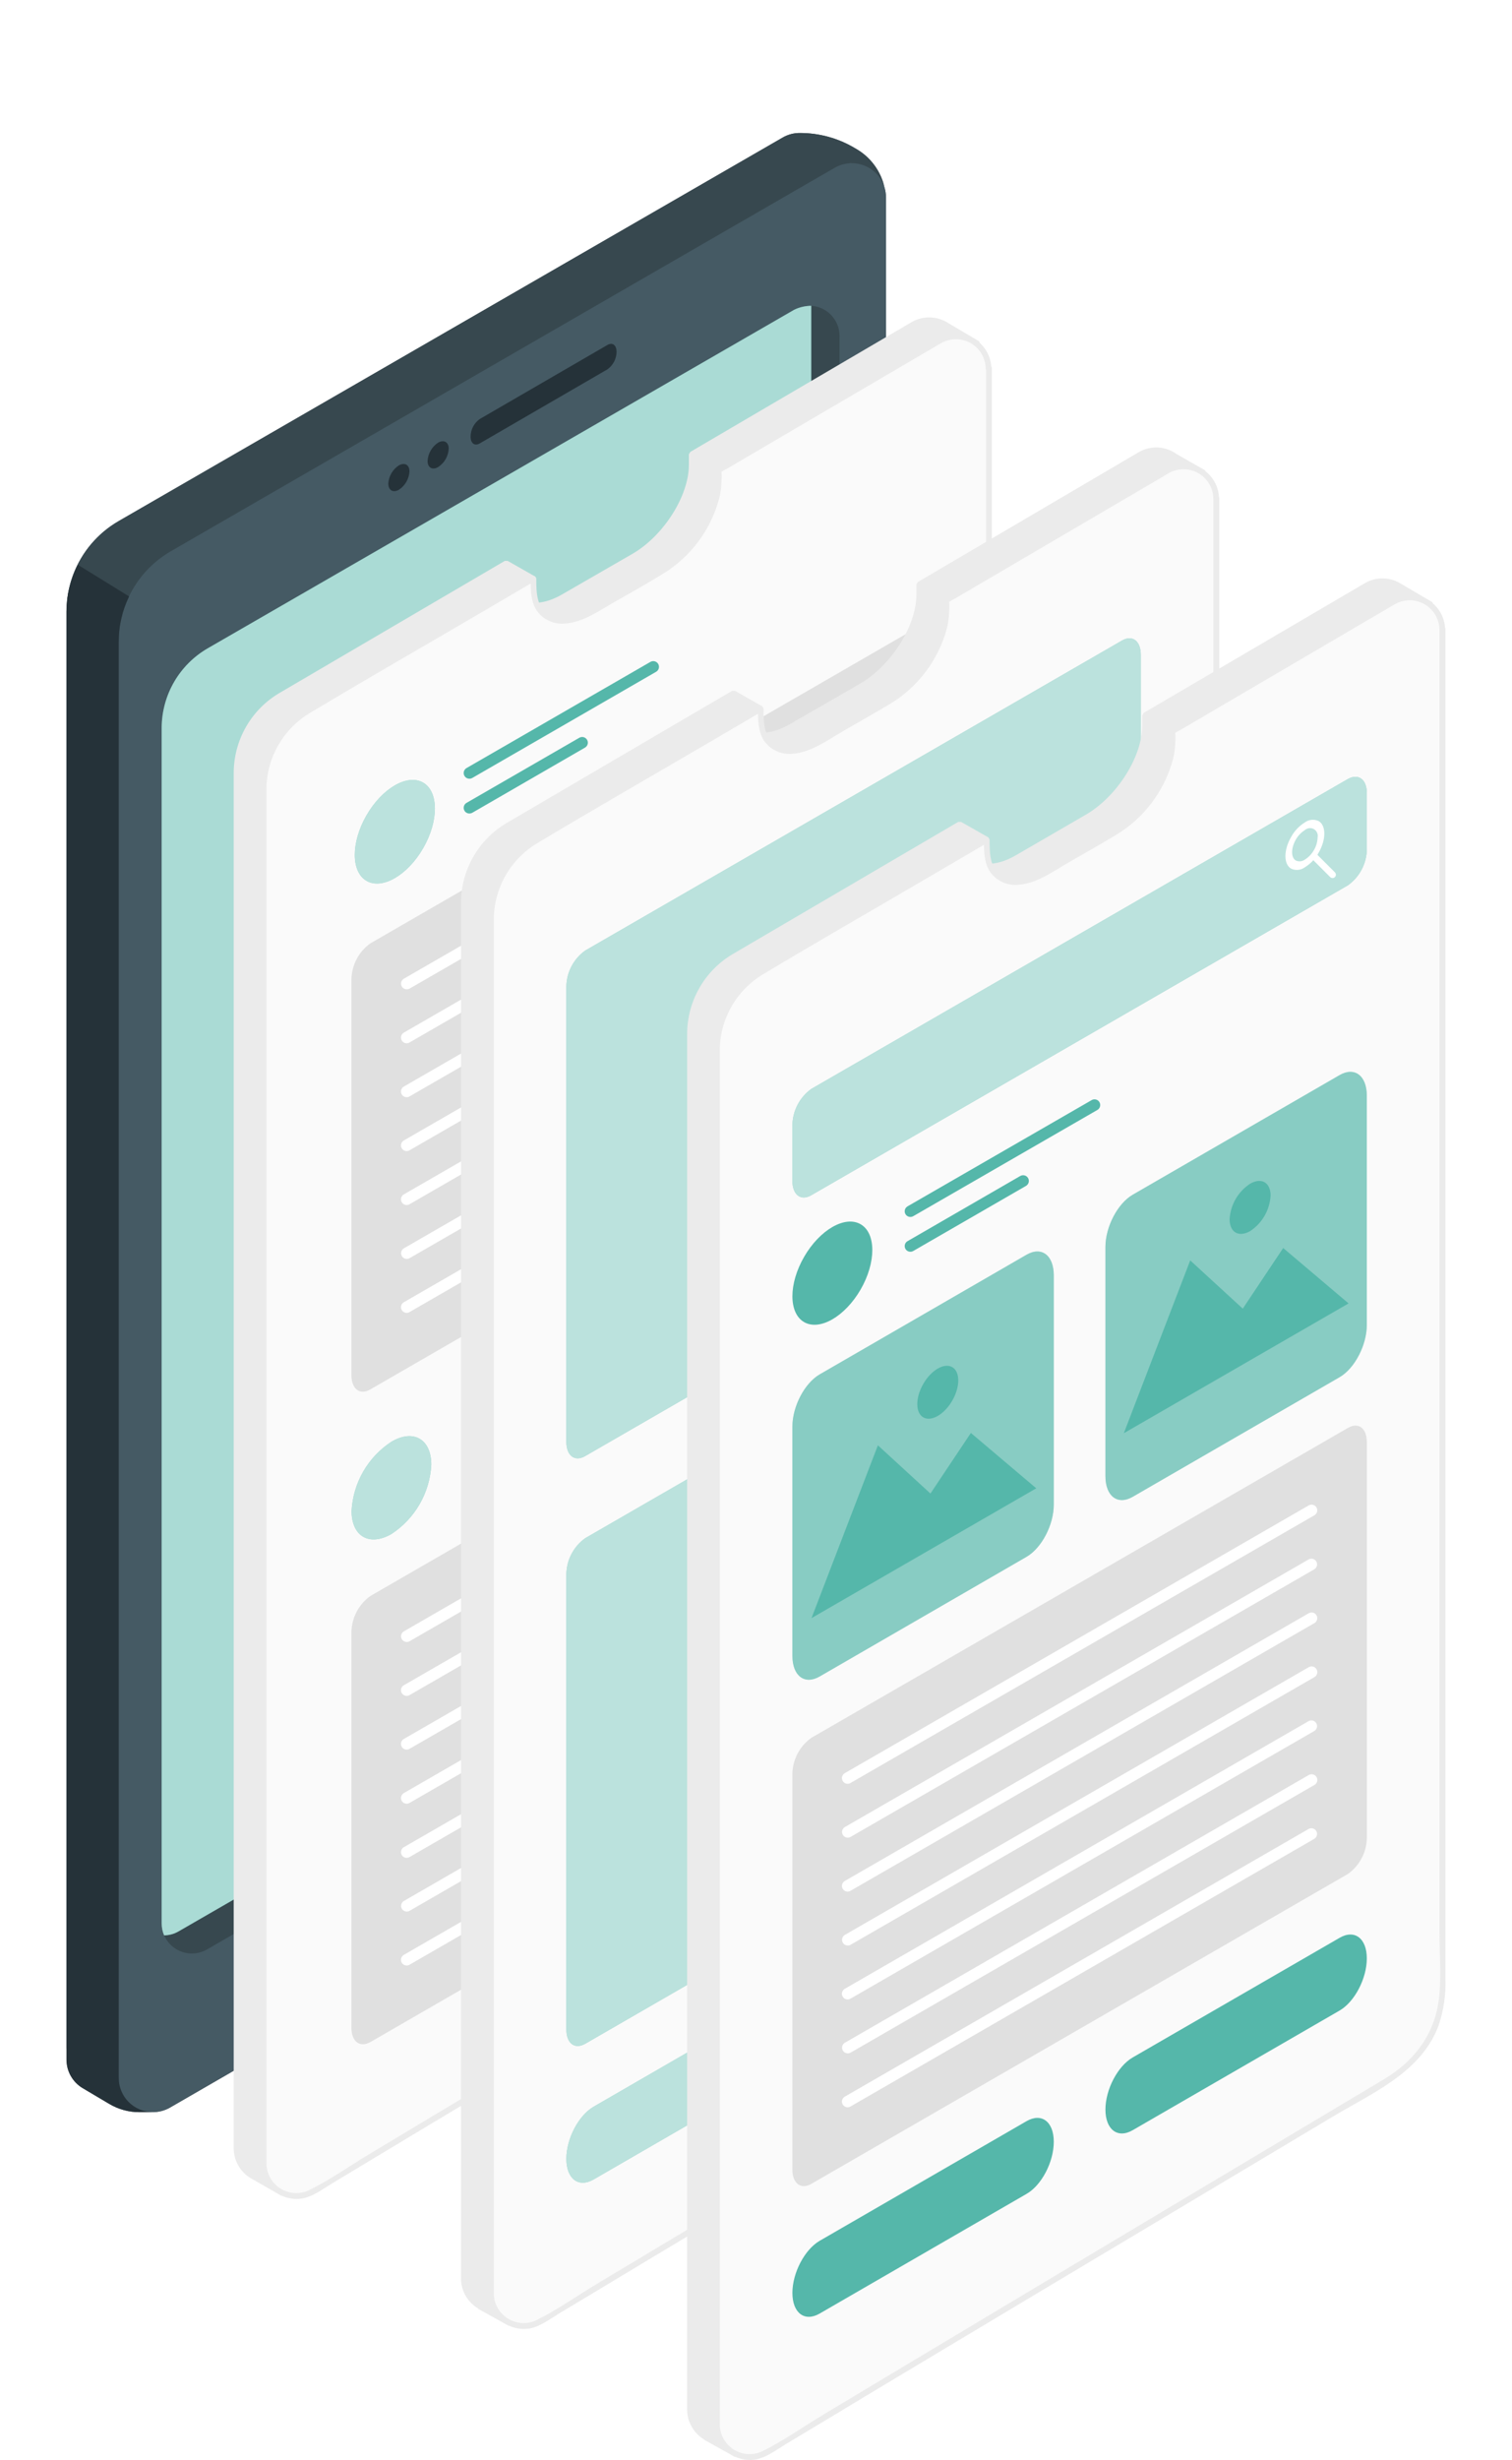 <svg width="91" height="148" viewBox="0 0 91 148" fill="none" xmlns="http://www.w3.org/2000/svg">
<g filter="url(#filter0_dd_293_8196)">
<path d="M53.225 3.249C53.118 2.781 52.916 2.339 52.634 1.95C52.351 1.562 51.993 1.234 51.58 0.987L51.44 0.905C50.445 0.313 49.308 0 48.15 0C47.78 -0.005 47.417 0.091 47.098 0.278L7.144 23.349C5.88 24.078 4.91 25.226 4.402 26.595C4.402 26.619 4.385 26.639 4.378 26.66C4.304 26.865 4.241 27.075 4.19 27.287C4.19 27.318 4.19 27.349 4.166 27.376C4.118 27.589 4.08 27.805 4.053 28.02V28.103C4.027 28.33 4.013 28.559 4.012 28.788V115.193V115.913C4.011 116.258 4.099 116.597 4.269 116.897C4.438 117.198 4.682 117.449 4.978 117.626L6.572 118.572C7.124 118.902 7.755 119.076 8.398 119.076H9.183C9.554 119.08 9.918 118.984 10.239 118.798L50.179 95.72C51.134 95.169 51.928 94.376 52.48 93.42C53.031 92.465 53.322 91.381 53.321 90.278V4.044V3.866C53.319 3.657 53.287 3.449 53.225 3.249ZM52.783 2.492L52.756 2.461L52.783 2.492ZM52.626 2.337L52.578 2.296L52.626 2.337ZM52.447 2.194L52.382 2.152L52.447 2.194ZM52.249 2.07L52.173 2.032L52.249 2.07ZM52.036 1.967L51.944 1.937L52.036 1.967ZM51.721 1.871L51.584 1.844L51.721 1.871ZM51.477 1.83C51.433 1.83 51.385 1.83 51.337 1.83C51.385 1.82 51.433 1.827 51.477 1.83ZM51.231 1.83C51.182 1.827 51.133 1.827 51.083 1.83C51.132 1.823 51.181 1.82 51.231 1.82V1.83ZM50.48 1.984C50.396 2.018 50.315 2.058 50.237 2.104C50.315 2.059 50.396 2.021 50.48 1.988V1.984ZM50.981 1.847L50.826 1.875L50.981 1.847ZM50.73 1.899L50.562 1.954L50.73 1.899ZM8.817 119.025L8.741 119.007L8.817 119.025ZM8.097 118.74L8.032 118.696L8.097 118.74ZM7.178 117.39L7.199 117.479L7.178 117.39ZM7.483 118.137L7.531 118.209L7.483 118.137Z" fill="#37474F"/>
<path d="M7.143 30.601C7.142 29.498 7.432 28.415 7.984 27.46C8.536 26.505 9.33 25.712 10.285 25.162L50.239 2.094C50.505 1.94 50.803 1.848 51.109 1.825C51.416 1.801 51.724 1.846 52.011 1.957C52.297 2.069 52.556 2.243 52.766 2.467C52.977 2.691 53.134 2.959 53.227 3.253C53.12 2.784 52.918 2.342 52.636 1.954C52.353 1.565 51.995 1.237 51.582 0.991L51.442 0.908C50.447 0.316 49.31 0.004 48.152 0.004C47.782 -0.001 47.419 0.095 47.1 0.281L7.146 23.349C6.19 23.9 5.396 24.692 4.844 25.647C4.291 26.602 4 27.685 4 28.788V115.193C4 115.554 4.095 115.909 4.275 116.222C4.455 116.534 4.715 116.794 5.028 116.975C5.34 117.155 5.695 117.251 6.056 117.251C6.417 117.251 6.772 117.156 7.084 116.975L7.136 116.944L7.143 30.601Z" fill="#37484F"/>
<path d="M50.179 95.72L10.229 118.788C9.916 118.969 9.562 119.064 9.2 119.064C8.839 119.064 8.485 118.969 8.172 118.788C7.859 118.607 7.6 118.348 7.42 118.035C7.239 117.722 7.144 117.367 7.145 117.006V30.601C7.144 29.498 7.434 28.415 7.986 27.46C8.538 26.505 9.331 25.713 10.287 25.162L50.237 2.094C50.55 1.914 50.905 1.819 51.266 1.819C51.627 1.819 51.982 1.914 52.294 2.095C52.607 2.275 52.866 2.535 53.047 2.848C53.227 3.161 53.322 3.515 53.322 3.876V90.278C53.322 91.381 53.032 92.465 52.48 93.42C51.928 94.376 51.135 95.169 50.179 95.72Z" fill="#455A64"/>
<path d="M7.143 117.006V30.601C7.145 29.66 7.359 28.731 7.77 27.884L4.685 25.978C4.24 26.851 4.006 27.816 4 28.795V115.913C3.999 116.258 4.087 116.597 4.257 116.897C4.426 117.198 4.671 117.449 4.966 117.626L6.56 118.572C7.112 118.902 7.744 119.076 8.387 119.076H9.172C8.629 119.069 8.111 118.847 7.73 118.459C7.35 118.072 7.139 117.549 7.143 117.006Z" fill="#253239"/>
<path d="M48.808 10.398V83.022C48.806 83.995 48.549 84.95 48.063 85.792C47.576 86.634 46.877 87.334 46.035 87.82L10.753 108.195C10.488 108.351 10.186 108.434 9.879 108.438C9.981 108.673 10.132 108.883 10.321 109.056C10.511 109.229 10.734 109.359 10.977 109.44C11.221 109.52 11.478 109.548 11.733 109.522C11.988 109.495 12.234 109.416 12.456 109.288L47.756 88.917C48.598 88.431 49.298 87.732 49.785 86.889C50.271 86.047 50.528 85.092 50.528 84.119V12.211C50.528 11.746 50.349 11.299 50.029 10.961C49.709 10.624 49.272 10.422 48.808 10.398Z" fill="#37484F"/>
<path d="M9.878 108.438C10.185 108.434 10.487 108.351 10.752 108.195L46.051 87.827C46.893 87.34 47.592 86.641 48.079 85.799C48.566 84.957 48.822 84.002 48.824 83.029V10.398C48.468 10.401 48.116 10.482 47.796 10.638L12.503 31.005C11.661 31.492 10.962 32.192 10.475 33.034C9.989 33.876 9.732 34.831 9.73 35.803V107.715C9.73 107.967 9.781 108.217 9.881 108.448L9.878 108.438Z" fill="#55B7AA"/>
<g opacity="0.5">
<path d="M9.878 108.438C10.185 108.434 10.487 108.351 10.752 108.195L46.051 87.827C46.893 87.34 47.592 86.641 48.079 85.799C48.566 84.957 48.822 84.002 48.824 83.029V10.398C48.468 10.401 48.116 10.482 47.796 10.638L12.503 31.005C11.661 31.492 10.962 32.192 10.475 33.034C9.989 33.876 9.732 34.831 9.73 35.803V107.715C9.73 107.967 9.781 108.217 9.881 108.448L9.878 108.438Z" fill="white"/>
</g>
<path d="M24.643 20.364C24.631 20.585 24.567 20.799 24.457 20.99C24.347 21.181 24.193 21.344 24.009 21.464C23.666 21.667 23.371 21.502 23.371 21.098C23.383 20.877 23.447 20.662 23.558 20.471C23.669 20.28 23.823 20.118 24.009 19.998C24.358 19.809 24.643 19.956 24.643 20.364Z" fill="#253239"/>
<path d="M27.006 19C26.994 19.221 26.929 19.436 26.819 19.627C26.708 19.818 26.554 19.98 26.368 20.101C26.026 20.303 25.734 20.138 25.734 19.734C25.746 19.513 25.81 19.298 25.92 19.107C26.03 18.915 26.184 18.752 26.368 18.63C26.721 18.438 27.006 18.593 27.006 19Z" fill="#253239"/>
<path d="M36.556 14.223L28.873 18.678C28.567 18.853 28.324 18.678 28.324 18.263C28.326 18.057 28.377 17.854 28.472 17.671C28.568 17.489 28.705 17.331 28.873 17.211L36.556 12.756C36.861 12.581 37.108 12.756 37.108 13.174C37.105 13.38 37.053 13.582 36.957 13.764C36.861 13.946 36.724 14.103 36.556 14.223Z" fill="#253239"/>
<path d="M35.245 98.445C35.704 98.445 35.999 98.931 35.999 99.685C35.999 100.868 35.259 102.297 34.385 102.804L30.707 104.925C30.543 105.029 30.354 105.089 30.159 105.097C29.7 105.097 29.405 104.61 29.405 103.856C29.405 102.67 30.145 101.245 31.023 100.737L34.697 98.633C34.861 98.529 35.05 98.47 35.245 98.462M35.245 98.15C34.995 98.158 34.752 98.231 34.539 98.362L30.865 100.484C29.885 101.049 29.09 102.567 29.09 103.873C29.09 104.847 29.532 105.426 30.159 105.426C30.409 105.418 30.652 105.344 30.865 105.213L34.539 103.088C35.519 102.523 36.314 101.005 36.314 99.699C36.314 98.726 35.876 98.147 35.245 98.147V98.15Z" fill="#253239"/>
<path d="M58.854 12.691L56.997 11.584C56.694 11.381 56.341 11.268 55.977 11.258C55.613 11.248 55.254 11.341 54.941 11.526L41.63 19.336V19.96C41.63 21.886 40.067 24.347 38.141 25.444L33.942 27.866C32.507 28.696 31.276 28.552 30.741 27.609L32.112 26.808L30.464 25.868L16.889 33.823C16.076 34.298 15.402 34.979 14.935 35.796C14.467 36.613 14.221 37.539 14.223 38.48V121.252C14.221 121.592 14.308 121.925 14.476 122.22C14.644 122.515 14.886 122.76 15.179 122.932L15.217 122.952L17.026 123.98V122.966L17.153 122.901C27.057 116.934 47.062 104.994 54.752 100.405C55.702 99.839 56.488 99.037 57.033 98.075C57.579 97.114 57.865 96.027 57.864 94.922V13.678L58.854 12.691Z" fill="#EBEBEB"/>
<path d="M16.952 124.114L15.095 123.052C14.778 122.864 14.517 122.596 14.336 122.276C14.156 121.955 14.063 121.593 14.066 121.225V38.497C14.068 37.529 14.322 36.577 14.803 35.736C15.283 34.894 15.974 34.193 16.808 33.699L30.383 25.745H30.555L32.206 26.684V26.979L30.983 27.692C31.168 27.946 31.436 28.128 31.74 28.206C32.323 28.36 33.077 28.206 33.858 27.746L38.06 25.323C39.934 24.241 41.46 21.838 41.46 19.97V19.336L41.545 19.189L54.856 11.385C55.197 11.185 55.588 11.085 55.983 11.097C56.378 11.108 56.762 11.231 57.091 11.45L58.945 12.544L58.979 12.811L58.044 13.747V94.939C58.041 96.072 57.746 97.186 57.186 98.171C56.627 99.156 55.822 99.981 54.849 100.563C50.449 103.188 27.95 116.612 17.25 123.055L17.206 123.082V123.963L16.952 124.114ZM15.263 122.771L16.863 123.672V122.987L16.959 122.832L17 122.812L17.072 122.774C27.775 116.328 50.271 102.897 54.675 100.278C55.596 99.727 56.359 98.946 56.889 98.012C57.419 97.078 57.699 96.023 57.701 94.949V13.675L57.752 13.555L58.578 12.725L56.909 11.742C56.633 11.555 56.31 11.449 55.977 11.438C55.644 11.428 55.315 11.511 55.028 11.68L41.802 19.436V19.96C41.802 21.937 40.198 24.47 38.231 25.611L34.03 28.034C33.166 28.535 32.316 28.72 31.651 28.528C31.429 28.47 31.221 28.368 31.039 28.227C30.857 28.087 30.705 27.912 30.592 27.712L30.654 27.479L31.764 26.831L30.459 26.088L16.969 33.991C16.184 34.453 15.533 35.112 15.08 35.903C14.627 36.694 14.389 37.59 14.389 38.501V121.252C14.386 121.562 14.466 121.866 14.62 122.134C14.773 122.403 14.995 122.626 15.263 122.781V122.771Z" fill="#EBEBEB"/>
<path d="M59.522 14.151V95.892C59.524 96.997 59.238 98.084 58.694 99.045C58.148 100.006 57.363 100.809 56.414 101.375C48.723 105.964 28.719 117.904 18.814 123.871C18.519 124.048 18.182 124.143 17.838 124.148C17.494 124.152 17.154 124.065 16.855 123.895C16.555 123.725 16.306 123.479 16.132 123.182C15.959 122.884 15.867 122.546 15.867 122.202V39.437C15.867 38.495 16.113 37.57 16.581 36.753C17.048 35.936 17.721 35.255 18.534 34.779L32.105 26.825V27.349C32.105 29.275 33.668 29.937 35.594 28.823L39.792 26.4C41.718 25.289 43.277 22.825 43.277 20.916V20.276L56.588 12.472C56.884 12.298 57.221 12.205 57.564 12.203C57.907 12.201 58.245 12.29 58.542 12.46C58.84 12.631 59.088 12.877 59.26 13.174C59.432 13.471 59.522 13.808 59.522 14.151Z" fill="#FAFAFA"/>
<path d="M59.349 14.151V92.588C59.349 93.959 59.493 95.456 59.277 96.831C58.965 98.832 57.732 100.367 56.025 101.385L53.033 103.171L44.996 107.969C38.78 111.684 32.565 115.401 26.353 119.121L22.271 121.571C21.061 122.298 19.872 123.144 18.601 123.771C18.327 123.901 18.025 123.959 17.723 123.94C17.42 123.922 17.128 123.827 16.872 123.665C16.616 123.503 16.405 123.278 16.259 123.013C16.113 122.748 16.037 122.45 16.037 122.147C16.037 122.017 16.037 121.883 16.037 121.749V39.625C16.016 38.674 16.248 37.734 16.71 36.902C17.171 36.07 17.845 35.375 18.662 34.889C22.09 32.832 25.544 30.855 28.985 28.84L32.193 26.958L31.936 26.811C31.936 27.459 31.936 28.127 32.278 28.696C32.463 28.974 32.72 29.198 33.022 29.342C33.324 29.486 33.659 29.546 33.992 29.515C35.12 29.45 36.158 28.675 37.111 28.144C38.063 27.613 38.955 27.095 39.852 26.554C41.565 25.523 42.803 23.86 43.3 21.924C43.378 21.586 43.419 21.242 43.423 20.896C43.441 20.749 43.441 20.6 43.423 20.453C43.386 20.279 43.485 20.323 43.352 20.433C43.492 20.336 43.64 20.25 43.794 20.176L46.223 18.75L53.396 14.545L56.217 12.893C56.361 12.807 56.505 12.718 56.652 12.64C56.922 12.487 57.227 12.407 57.538 12.408C57.848 12.408 58.153 12.49 58.422 12.644C58.691 12.798 58.916 13.02 59.074 13.287C59.231 13.554 59.317 13.858 59.322 14.168C59.322 14.387 59.665 14.387 59.665 14.168C59.657 13.798 59.554 13.437 59.366 13.118C59.177 12.8 58.909 12.536 58.588 12.352C58.267 12.168 57.904 12.071 57.534 12.069C57.164 12.067 56.8 12.161 56.477 12.341C56.032 12.585 55.6 12.859 55.161 13.116L48.42 17.067L45.127 18.99C44.524 19.333 43.862 19.675 43.297 20.063C43.105 20.2 43.101 20.275 43.101 20.536C43.115 21.474 42.899 22.4 42.474 23.236C41.724 24.653 40.569 25.815 39.157 26.574C37.985 27.26 36.812 27.945 35.641 28.603C34.924 29.011 33.985 29.433 33.166 29.059C32.285 28.658 32.278 27.657 32.278 26.828C32.278 26.798 32.27 26.768 32.255 26.743C32.24 26.717 32.218 26.695 32.192 26.68C32.166 26.665 32.137 26.658 32.107 26.658C32.077 26.658 32.047 26.666 32.021 26.681L22.083 32.507C20.873 33.216 19.653 33.908 18.453 34.632C17.603 35.15 16.902 35.881 16.421 36.753C15.941 37.626 15.696 38.608 15.712 39.604C15.712 41.249 15.712 42.891 15.712 44.536V121.904C15.712 121.996 15.712 122.089 15.712 122.178C15.715 122.479 15.782 122.775 15.908 123.049C16.034 123.322 16.216 123.566 16.442 123.765C16.668 123.963 16.934 124.112 17.221 124.201C17.509 124.29 17.812 124.318 18.111 124.282C18.796 124.193 19.42 123.703 20.006 123.35L21.805 122.267L25.918 119.792C29.023 117.933 32.129 116.073 35.236 114.213C41.117 110.681 47.007 107.159 52.906 103.647C55.305 102.208 58.212 100.991 59.271 98.188C59.589 97.254 59.732 96.27 59.692 95.285V14.151C59.692 14.105 59.674 14.062 59.642 14.03C59.61 13.998 59.566 13.98 59.521 13.98C59.475 13.98 59.432 13.998 59.4 14.03C59.367 14.062 59.349 14.105 59.349 14.151Z" fill="#EBEBEB"/>
<path d="M25.472 43.022C26.411 41.389 26.407 39.625 25.464 39.083C24.52 38.54 22.994 39.425 22.055 41.058C21.116 42.692 21.12 44.456 22.064 44.998C23.008 45.54 24.533 44.656 25.472 43.022Z" fill="#55B7AA"/>
<path d="M28.251 38.85C28.175 38.851 28.102 38.826 28.041 38.78C27.981 38.734 27.938 38.669 27.918 38.596C27.898 38.523 27.904 38.445 27.933 38.375C27.962 38.305 28.014 38.247 28.08 38.209L39.146 31.821C39.225 31.776 39.319 31.764 39.407 31.787C39.495 31.811 39.57 31.869 39.616 31.948C39.661 32.027 39.673 32.121 39.65 32.209C39.626 32.297 39.568 32.372 39.489 32.417L28.423 38.806C28.37 38.835 28.311 38.851 28.251 38.85Z" fill="#55B7AA"/>
<path d="M28.251 40.944C28.175 40.945 28.102 40.92 28.041 40.874C27.981 40.828 27.938 40.763 27.918 40.69C27.898 40.617 27.904 40.539 27.933 40.469C27.962 40.399 28.014 40.341 28.08 40.303L34.866 36.386C34.905 36.363 34.948 36.349 34.993 36.343C35.038 36.337 35.083 36.34 35.127 36.352C35.17 36.364 35.211 36.384 35.247 36.411C35.283 36.439 35.313 36.474 35.335 36.513C35.38 36.592 35.392 36.685 35.368 36.772C35.344 36.859 35.287 36.934 35.208 36.979L28.423 40.9C28.37 40.929 28.311 40.944 28.251 40.944Z" fill="#55B7AA"/>
<path d="M54.587 56.946L22.287 75.593C21.66 75.956 21.152 75.572 21.152 74.736V50.928C21.159 50.502 21.265 50.085 21.462 49.708C21.659 49.331 21.941 49.006 22.287 48.758L54.587 30.108C55.215 29.765 55.725 30.132 55.725 30.968V54.766C55.72 55.193 55.614 55.613 55.417 55.992C55.219 56.37 54.935 56.697 54.587 56.946Z" fill="#E0E0E0"/>
<path d="M24.477 51.52C24.417 51.52 24.358 51.504 24.307 51.474C24.255 51.444 24.212 51.401 24.182 51.349C24.137 51.271 24.125 51.178 24.148 51.09C24.171 51.003 24.228 50.928 24.306 50.883L52.227 34.775C52.306 34.73 52.4 34.718 52.487 34.741C52.576 34.765 52.651 34.823 52.696 34.902C52.742 34.981 52.754 35.075 52.73 35.163C52.706 35.251 52.648 35.326 52.569 35.372L24.648 51.479C24.596 51.508 24.537 51.522 24.477 51.52Z" fill="white"/>
<path d="M24.478 54.766C24.402 54.767 24.328 54.742 24.268 54.696C24.207 54.65 24.164 54.585 24.144 54.512C24.125 54.438 24.13 54.361 24.16 54.291C24.189 54.221 24.241 54.163 24.307 54.125L52.227 38.018C52.306 37.977 52.397 37.968 52.482 37.992C52.567 38.017 52.639 38.073 52.683 38.15C52.727 38.226 52.74 38.317 52.719 38.403C52.698 38.489 52.645 38.563 52.57 38.611L24.649 54.718C24.597 54.749 24.538 54.765 24.478 54.766Z" fill="white"/>
<path d="M24.478 58.012C24.402 58.012 24.328 57.988 24.268 57.942C24.207 57.896 24.164 57.831 24.144 57.758C24.125 57.684 24.13 57.606 24.16 57.536C24.189 57.467 24.241 57.408 24.307 57.371L52.227 41.263C52.306 41.218 52.399 41.206 52.486 41.229C52.573 41.252 52.648 41.309 52.694 41.387C52.716 41.426 52.731 41.469 52.737 41.513C52.743 41.558 52.741 41.603 52.729 41.647C52.718 41.691 52.698 41.732 52.671 41.767C52.643 41.803 52.609 41.834 52.57 41.856L24.649 57.964C24.597 57.995 24.538 58.011 24.478 58.012Z" fill="white"/>
<path d="M24.478 61.254C24.402 61.254 24.328 61.229 24.268 61.183C24.207 61.137 24.164 61.073 24.144 60.999C24.125 60.926 24.13 60.848 24.16 60.778C24.189 60.708 24.241 60.65 24.307 60.613L52.227 44.505C52.306 44.461 52.399 44.449 52.487 44.472C52.574 44.496 52.648 44.554 52.694 44.632C52.739 44.71 52.751 44.803 52.728 44.89C52.705 44.978 52.648 45.052 52.57 45.098L24.649 61.206C24.597 61.236 24.538 61.253 24.478 61.254Z" fill="white"/>
<path d="M24.478 64.499C24.402 64.5 24.328 64.475 24.268 64.429C24.207 64.383 24.164 64.318 24.144 64.245C24.125 64.171 24.13 64.094 24.16 64.024C24.189 63.954 24.241 63.896 24.307 63.858L52.227 47.751C52.306 47.706 52.399 47.693 52.486 47.717C52.573 47.74 52.648 47.796 52.694 47.874C52.716 47.913 52.731 47.956 52.737 48.001C52.743 48.045 52.741 48.091 52.729 48.134C52.718 48.178 52.698 48.219 52.671 48.255C52.643 48.291 52.609 48.321 52.57 48.343L24.649 64.451C24.597 64.482 24.538 64.498 24.478 64.499Z" fill="white"/>
<path d="M24.48 67.741C24.405 67.74 24.333 67.715 24.273 67.669C24.214 67.623 24.172 67.559 24.152 67.487C24.133 67.415 24.138 67.338 24.166 67.269C24.194 67.2 24.244 67.142 24.308 67.103L52.229 50.996C52.308 50.951 52.401 50.939 52.489 50.963C52.576 50.987 52.65 51.044 52.695 51.123C52.74 51.201 52.753 51.294 52.73 51.381C52.706 51.468 52.65 51.543 52.572 51.589L24.651 67.696C24.599 67.726 24.54 67.741 24.48 67.741Z" fill="white"/>
<path d="M24.478 70.986C24.402 70.987 24.328 70.962 24.268 70.916C24.207 70.87 24.164 70.805 24.144 70.732C24.125 70.659 24.13 70.581 24.16 70.511C24.189 70.441 24.241 70.383 24.307 70.346L52.227 54.238C52.306 54.193 52.399 54.181 52.486 54.204C52.573 54.227 52.648 54.283 52.694 54.361C52.716 54.4 52.731 54.443 52.737 54.488C52.743 54.533 52.741 54.578 52.729 54.622C52.718 54.665 52.698 54.706 52.671 54.742C52.643 54.778 52.609 54.808 52.57 54.831L24.649 70.938C24.597 70.969 24.538 70.986 24.478 70.986Z" fill="white"/>
<path d="M25.958 80.127C25.913 80.961 25.672 81.772 25.256 82.495C24.839 83.219 24.258 83.834 23.559 84.291C22.229 85.055 21.16 84.435 21.16 82.903C21.204 82.069 21.444 81.257 21.861 80.534C22.278 79.81 22.86 79.195 23.559 78.739C24.882 77.961 25.958 78.581 25.958 80.127Z" fill="#55B7AA"/>
<path opacity="0.6" d="M25.472 43.022C26.411 41.389 26.407 39.625 25.464 39.083C24.52 38.54 22.994 39.425 22.055 41.058C21.116 42.692 21.12 44.456 22.064 44.998C23.008 45.54 24.533 44.656 25.472 43.022Z" fill="white"/>
<path opacity="0.6" d="M25.958 80.127C25.913 80.961 25.672 81.772 25.256 82.495C24.839 83.219 24.258 83.834 23.559 84.291C22.229 85.055 21.16 84.435 21.16 82.903C21.204 82.069 21.444 81.257 21.861 80.534C22.278 79.81 22.86 79.195 23.559 78.739C24.882 77.961 25.958 78.581 25.958 80.127Z" fill="white"/>
<path d="M28.251 78.115C28.175 78.115 28.102 78.091 28.041 78.045C27.981 77.999 27.938 77.934 27.918 77.861C27.898 77.787 27.904 77.71 27.933 77.64C27.962 77.57 28.014 77.511 28.08 77.474L39.146 71.086C39.224 71.045 39.316 71.036 39.401 71.06C39.486 71.085 39.558 71.142 39.602 71.218C39.646 71.295 39.659 71.385 39.638 71.471C39.617 71.557 39.563 71.631 39.489 71.679L28.423 78.07C28.37 78.1 28.311 78.115 28.251 78.115Z" fill="#55B7AA"/>
<path d="M28.251 80.209C28.175 80.21 28.102 80.185 28.041 80.139C27.981 80.093 27.938 80.028 27.918 79.955C27.898 79.882 27.904 79.804 27.933 79.734C27.962 79.664 28.014 79.606 28.08 79.568L34.866 75.651C34.905 75.629 34.948 75.614 34.993 75.608C35.038 75.602 35.083 75.605 35.127 75.617C35.17 75.629 35.211 75.649 35.247 75.677C35.283 75.704 35.313 75.739 35.335 75.778C35.38 75.857 35.392 75.95 35.368 76.037C35.344 76.124 35.287 76.199 35.208 76.244L28.423 80.165C28.37 80.194 28.311 80.21 28.251 80.209Z" fill="#55B7AA"/>
<path d="M54.587 96.21L22.287 114.861C21.66 115.203 21.152 114.837 21.152 114V90.192C21.159 89.767 21.265 89.35 21.462 88.973C21.659 88.596 21.941 88.271 22.287 88.023L54.587 69.372C55.215 69.013 55.725 69.396 55.725 70.233V94.041C55.718 94.466 55.612 94.884 55.414 95.261C55.217 95.638 54.934 95.963 54.587 96.21Z" fill="#E0E0E0"/>
<path d="M24.477 90.785C24.417 90.785 24.358 90.769 24.307 90.739C24.255 90.709 24.212 90.666 24.182 90.614C24.137 90.536 24.125 90.443 24.148 90.356C24.171 90.268 24.228 90.194 24.306 90.148L52.227 74.04C52.306 73.995 52.4 73.983 52.487 74.007C52.576 74.03 52.651 74.088 52.696 74.167C52.742 74.246 52.754 74.34 52.73 74.428C52.706 74.516 52.648 74.591 52.569 74.637L24.648 90.744C24.596 90.773 24.537 90.787 24.477 90.785Z" fill="white"/>
<path d="M24.478 94.031C24.402 94.031 24.328 94.007 24.268 93.96C24.207 93.915 24.164 93.85 24.144 93.776C24.125 93.703 24.13 93.625 24.16 93.555C24.189 93.485 24.241 93.427 24.307 93.39L52.227 77.282C52.306 77.241 52.397 77.232 52.482 77.257C52.567 77.281 52.639 77.338 52.683 77.414C52.727 77.491 52.74 77.582 52.719 77.667C52.698 77.753 52.645 77.828 52.57 77.875L24.649 93.983C24.597 94.013 24.538 94.03 24.478 94.031Z" fill="white"/>
<path d="M24.478 97.263C24.402 97.263 24.328 97.239 24.268 97.193C24.207 97.147 24.164 97.082 24.144 97.008C24.125 96.935 24.13 96.858 24.16 96.787C24.189 96.718 24.241 96.659 24.307 96.622L52.227 80.514C52.306 80.469 52.399 80.457 52.486 80.48C52.573 80.503 52.648 80.56 52.694 80.638C52.716 80.677 52.731 80.72 52.737 80.764C52.743 80.809 52.741 80.854 52.729 80.898C52.718 80.942 52.698 80.983 52.671 81.019C52.643 81.054 52.609 81.085 52.57 81.107L24.649 97.215C24.597 97.246 24.538 97.262 24.478 97.263Z" fill="white"/>
<path d="M24.478 100.518C24.402 100.519 24.328 100.494 24.268 100.448C24.207 100.402 24.164 100.337 24.144 100.264C24.125 100.191 24.13 100.113 24.16 100.043C24.189 99.973 24.241 99.915 24.307 99.877L52.227 83.77C52.306 83.725 52.399 83.713 52.487 83.737C52.574 83.761 52.648 83.818 52.694 83.897C52.739 83.975 52.751 84.068 52.728 84.155C52.705 84.242 52.648 84.317 52.57 84.363L24.649 100.47C24.597 100.501 24.538 100.518 24.478 100.518Z" fill="white"/>
<path d="M24.478 103.774C24.402 103.774 24.328 103.75 24.268 103.704C24.207 103.658 24.164 103.593 24.144 103.52C24.125 103.446 24.13 103.369 24.16 103.299C24.189 103.229 24.241 103.17 24.307 103.133L52.227 87.025C52.306 86.981 52.399 86.968 52.486 86.991C52.573 87.014 52.648 87.071 52.694 87.149C52.716 87.188 52.731 87.231 52.737 87.275C52.743 87.32 52.741 87.366 52.729 87.409C52.718 87.453 52.698 87.494 52.671 87.53C52.643 87.566 52.609 87.596 52.57 87.618L24.649 103.726C24.597 103.757 24.538 103.773 24.478 103.774Z" fill="white"/>
<path d="M24.48 107.006C24.405 107.005 24.333 106.98 24.273 106.934C24.214 106.888 24.172 106.824 24.152 106.752C24.133 106.68 24.138 106.603 24.166 106.534C24.194 106.465 24.244 106.407 24.308 106.369L52.229 90.261C52.308 90.216 52.401 90.205 52.489 90.228C52.576 90.252 52.65 90.309 52.695 90.388C52.74 90.466 52.753 90.559 52.73 90.646C52.706 90.734 52.65 90.808 52.572 90.854L24.651 106.961C24.599 106.991 24.54 107.006 24.48 107.006Z" fill="white"/>
<path d="M24.478 110.251C24.402 110.252 24.328 110.227 24.268 110.181C24.207 110.135 24.164 110.071 24.144 109.997C24.125 109.924 24.13 109.846 24.16 109.776C24.189 109.706 24.241 109.648 24.307 109.611L52.227 93.503C52.306 93.458 52.399 93.446 52.486 93.469C52.573 93.492 52.648 93.549 52.694 93.626C52.716 93.665 52.731 93.708 52.737 93.753C52.743 93.798 52.741 93.843 52.729 93.887C52.718 93.93 52.698 93.971 52.671 94.007C52.643 94.043 52.609 94.073 52.57 94.096L24.649 110.204C24.597 110.234 24.538 110.251 24.478 110.251Z" fill="white"/>
<path d="M72.437 20.43L70.724 19.449C70.623 19.377 70.515 19.315 70.401 19.264C70.119 19.133 69.809 19.072 69.498 19.088C69.186 19.103 68.884 19.195 68.616 19.353L55.305 27.157V27.781C55.305 29.707 53.742 32.167 51.816 33.264L47.618 35.687C46.182 36.517 44.951 36.373 44.417 35.427L45.788 34.628L44.139 33.689L30.561 41.661C29.749 42.136 29.075 42.816 28.607 43.632C28.14 44.449 27.894 45.374 27.895 46.315V129.059C27.892 129.398 27.98 129.732 28.148 130.026C28.316 130.32 28.558 130.565 28.851 130.735L28.888 130.756L30.698 131.784V130.794C30.742 130.775 30.784 130.754 30.825 130.728C40.743 124.765 60.747 112.822 68.431 108.229C69.38 107.663 70.166 106.86 70.712 105.899C71.257 104.938 71.543 103.851 71.543 102.746V21.317L72.437 20.43Z" fill="#EBEBEB"/>
<path d="M30.628 131.935L28.774 130.906V130.882C28.458 130.696 28.196 130.429 28.016 130.109C27.835 129.789 27.742 129.427 27.746 129.059V46.314C27.748 45.346 28.001 44.394 28.482 43.552C28.962 42.711 29.654 42.01 30.488 41.516L44.063 33.562H44.234L45.886 34.501V34.799L44.676 35.509C44.861 35.762 45.129 35.943 45.434 36.019C46.016 36.177 46.77 36.019 47.552 35.56L51.75 33.141C53.628 32.054 55.153 29.655 55.153 27.787V27.164L55.239 27.016L68.533 19.206C68.827 19.034 69.159 18.936 69.499 18.922C69.84 18.907 70.178 18.977 70.486 19.123C70.607 19.179 70.722 19.247 70.829 19.326L72.525 20.296L72.563 20.566L71.723 21.406V102.746C71.72 103.879 71.425 104.992 70.865 105.977C70.306 106.963 69.501 107.787 68.529 108.37C65.849 109.967 42.037 124.172 30.93 130.862L30.886 130.886V131.77L30.628 131.935ZM28.939 130.591L30.539 131.492V130.807L30.632 130.656L30.68 130.632L30.748 130.598C41.859 123.908 65.671 109.692 68.351 108.102C69.275 107.547 70.04 106.762 70.571 105.823C71.101 104.884 71.379 103.824 71.377 102.746V21.317L71.428 21.197L72.159 20.467L70.64 19.596C70.544 19.526 70.441 19.466 70.332 19.418C70.074 19.298 69.791 19.243 69.508 19.258C69.224 19.272 68.948 19.355 68.704 19.5L55.479 27.253V27.78C55.479 29.758 53.875 32.291 51.904 33.428L47.706 35.851C46.842 36.352 45.992 36.537 45.327 36.345C45.105 36.287 44.897 36.185 44.715 36.045C44.533 35.904 44.381 35.729 44.268 35.529L44.33 35.296L45.441 34.648L44.135 33.905L30.646 41.808C29.861 42.27 29.21 42.928 28.757 43.719C28.305 44.509 28.066 45.404 28.065 46.314V129.059C28.063 129.368 28.143 129.673 28.296 129.941C28.45 130.209 28.671 130.432 28.939 130.588V130.591Z" fill="#EBEBEB"/>
<path d="M73.198 21.971V103.698C73.2 104.803 72.914 105.89 72.369 106.851C71.824 107.813 71.039 108.616 70.089 109.182C62.399 113.76 42.385 125.707 32.49 131.667C32.195 131.845 31.858 131.942 31.513 131.947C31.168 131.951 30.829 131.864 30.529 131.694C30.229 131.525 29.979 131.278 29.806 130.98C29.633 130.682 29.542 130.343 29.543 129.998V47.253C29.543 46.312 29.789 45.388 30.257 44.572C30.724 43.755 31.398 43.075 32.209 42.599L45.784 34.645V35.169C45.784 37.095 47.347 37.757 49.273 36.643L53.471 34.22C55.397 33.106 56.957 30.645 56.957 28.72V28.096L70.268 20.292C70.563 20.119 70.9 20.027 71.242 20.025C71.585 20.024 71.922 20.113 72.219 20.283C72.516 20.453 72.763 20.699 72.935 20.996C73.107 21.292 73.198 21.629 73.198 21.971Z" fill="#FAFAFA"/>
<path d="M73.025 21.972V100.409C73.025 101.779 73.169 103.277 72.953 104.648C72.641 106.653 71.408 108.188 69.701 109.206L66.716 110.992L58.679 115.79C52.462 119.5 46.248 123.217 40.036 126.941L35.954 129.388C34.744 130.115 33.555 130.965 32.283 131.592C32.01 131.722 31.708 131.78 31.405 131.761C31.103 131.742 30.81 131.648 30.555 131.485C30.299 131.323 30.088 131.099 29.942 130.834C29.796 130.568 29.72 130.27 29.72 129.968C29.72 129.837 29.72 129.704 29.72 129.57V47.442C29.702 46.494 29.936 45.558 30.397 44.729C30.858 43.9 31.53 43.208 32.345 42.723C35.772 40.667 39.227 38.689 42.668 36.674L45.876 34.793L45.618 34.645C45.618 35.293 45.618 35.958 45.961 36.53C46.146 36.809 46.403 37.032 46.705 37.176C47.007 37.321 47.342 37.38 47.675 37.349C48.802 37.284 49.841 36.506 50.79 35.958C51.739 35.41 52.637 34.909 53.532 34.371C55.252 33.347 56.499 31.686 57.003 29.748C57.081 29.411 57.123 29.066 57.127 28.72C57.144 28.573 57.144 28.424 57.127 28.278C57.089 28.099 57.188 28.147 57.055 28.257C57.195 28.16 57.343 28.074 57.497 28L59.927 26.574L67.1 22.369L69.92 20.717C70.064 20.632 70.205 20.539 70.352 20.46C70.623 20.309 70.928 20.23 71.239 20.231C71.549 20.233 71.853 20.315 72.123 20.469C72.392 20.623 72.617 20.845 72.775 21.112C72.933 21.379 73.019 21.682 73.025 21.992C73.025 22.212 73.368 22.212 73.368 21.992C73.362 21.622 73.259 21.26 73.071 20.941C72.882 20.622 72.614 20.358 72.293 20.174C71.972 19.99 71.608 19.892 71.238 19.891C70.868 19.889 70.503 19.984 70.181 20.166C69.735 20.409 69.303 20.68 68.865 20.937L62.096 24.905L58.809 26.831C58.206 27.174 57.545 27.5 56.979 27.904C56.788 28.041 56.784 28.116 56.784 28.377C56.795 29.314 56.577 30.24 56.15 31.074C55.4 32.491 54.245 33.653 52.833 34.412L49.316 36.438C48.6 36.849 47.661 37.27 46.842 36.897C45.961 36.496 45.954 35.495 45.954 34.666C45.954 34.636 45.946 34.606 45.931 34.581C45.916 34.555 45.894 34.533 45.868 34.518C45.842 34.503 45.813 34.495 45.783 34.495C45.753 34.495 45.723 34.503 45.697 34.518L35.759 40.345C34.549 41.054 33.329 41.75 32.129 42.473C31.278 42.99 30.576 43.721 30.096 44.594C29.614 45.466 29.37 46.449 29.388 47.446C29.388 49.087 29.388 50.732 29.388 52.377V129.724C29.388 129.817 29.388 129.906 29.388 129.998C29.391 130.299 29.458 130.596 29.584 130.87C29.71 131.143 29.892 131.387 30.118 131.585C30.344 131.784 30.61 131.932 30.897 132.021C31.185 132.111 31.488 132.138 31.787 132.103C32.472 132.014 33.096 131.523 33.682 131.167L35.481 130.088C36.852 129.263 38.223 128.438 39.594 127.613C42.699 125.751 45.805 123.891 48.912 122.034C54.802 118.508 60.698 114.985 66.599 111.464C68.998 110.029 71.905 108.812 72.964 106.008C73.282 105.075 73.425 104.091 73.385 103.106V21.972C73.385 21.924 73.366 21.878 73.332 21.845C73.299 21.811 73.253 21.792 73.205 21.792C73.157 21.792 73.112 21.811 73.078 21.845C73.044 21.878 73.025 21.924 73.025 21.972Z" fill="#EBEBEB"/>
<path d="M48.175 115.927L35.727 123.124C34.823 123.648 34.086 123.089 34.086 121.883C34.086 120.673 34.823 119.271 35.727 118.747L48.175 111.55C49.083 111.026 49.816 111.581 49.816 112.791C49.816 113.997 49.083 115.402 48.175 115.927Z" fill="#55B7AA"/>
<path d="M67.015 104.487L54.567 111.684C53.663 112.208 52.926 111.653 52.926 110.443C52.926 109.237 53.663 107.832 54.567 107.307L67.015 100.11C67.923 99.586 68.656 100.144 68.656 101.351C68.656 102.561 67.923 103.966 67.015 104.487Z" fill="#55B7AA"/>
<path opacity="0.6" d="M48.175 115.927L35.727 123.124C34.823 123.648 34.086 123.089 34.086 121.883C34.086 120.673 34.823 119.271 35.727 118.747L48.175 111.55C49.083 111.026 49.816 111.581 49.816 112.791C49.816 113.997 49.083 115.402 48.175 115.927Z" fill="white"/>
<path opacity="0.6" d="M67.015 104.487L54.567 111.684C53.663 112.208 52.926 111.653 52.926 110.443C52.926 109.237 53.663 107.832 54.567 107.307L67.015 100.11C67.923 99.586 68.656 100.144 68.656 101.351C68.656 102.561 67.923 103.966 67.015 104.487Z" fill="white"/>
<path d="M67.525 60.952L35.22 79.602C34.593 79.966 34.086 79.582 34.086 78.746V51.359C34.092 50.934 34.198 50.516 34.395 50.139C34.592 49.763 34.874 49.437 35.22 49.19L67.525 30.539C68.152 30.176 68.659 30.56 68.659 31.396V58.786C68.652 59.21 68.546 59.628 68.349 60.004C68.152 60.38 67.87 60.705 67.525 60.952Z" fill="#55B7AA"/>
<path opacity="0.6" d="M67.525 60.952L35.22 79.602C34.593 79.966 34.086 79.582 34.086 78.746V51.359C34.092 50.934 34.198 50.516 34.395 50.139C34.592 49.763 34.874 49.437 35.22 49.19L67.525 30.539C68.152 30.176 68.659 30.56 68.659 31.396V58.786C68.652 59.21 68.546 59.628 68.349 60.004C68.152 60.38 67.87 60.705 67.525 60.952Z" fill="white"/>
<path d="M67.525 96.31L35.22 114.96C34.593 115.32 34.086 114.936 34.086 114.1V86.714C34.092 86.289 34.198 85.871 34.395 85.494C34.592 85.118 34.875 84.792 35.22 84.544L67.525 65.894C68.152 65.534 68.659 65.918 68.659 66.751V94.14C68.652 94.565 68.546 94.983 68.349 95.36C68.152 95.737 67.87 96.062 67.525 96.31Z" fill="#55B7AA"/>
<path opacity="0.6" d="M67.525 96.31L35.22 114.96C34.593 115.32 34.086 114.936 34.086 114.1V86.714C34.092 86.289 34.198 85.871 34.395 85.494C34.592 85.118 34.875 84.792 35.22 84.544L67.525 65.894C68.152 65.534 68.659 65.918 68.659 66.751V94.14C68.652 94.565 68.546 94.983 68.349 95.36C68.152 95.737 67.87 96.062 67.525 96.31Z" fill="white"/>
<path d="M86.125 28.377L84.243 27.27C83.943 27.077 83.596 26.972 83.239 26.966C82.882 26.96 82.531 27.053 82.225 27.236L68.914 35.036V35.66C68.914 37.586 67.351 40.05 65.428 41.16L61.233 43.587C59.797 44.416 58.567 44.272 58.032 43.33L59.403 42.528L57.755 41.589L44.166 49.543C43.354 50.019 42.68 50.699 42.212 51.516C41.744 52.334 41.499 53.259 41.5 54.201V136.945C41.498 137.284 41.586 137.617 41.754 137.911C41.921 138.206 42.164 138.45 42.456 138.621L42.494 138.642L44.303 139.67V138.68L44.43 138.614C54.335 132.648 74.339 120.708 82.029 116.119C82.979 115.553 83.765 114.75 84.311 113.789C84.856 112.827 85.142 111.741 85.141 110.635V29.351L86.125 28.377Z" fill="#EBEBEB"/>
<path d="M44.234 139.817L42.384 138.789V138.769C42.068 138.582 41.806 138.315 41.626 137.995C41.445 137.675 41.352 137.313 41.356 136.945V54.201C41.357 53.232 41.611 52.28 42.092 51.439C42.572 50.598 43.264 49.896 44.097 49.403L57.672 41.448H57.843L59.495 42.387V42.682L58.282 43.392C58.467 43.646 58.735 43.828 59.04 43.906C59.622 44.063 60.376 43.906 61.158 43.446L65.346 41.017C67.22 39.934 68.745 37.531 68.745 35.663V35.04L68.831 34.892L82.138 27.089C82.473 26.892 82.855 26.792 83.243 26.8C83.63 26.807 84.008 26.921 84.335 27.13L86.21 28.233L86.244 28.504L85.326 29.422V110.628C85.327 111.763 85.034 112.879 84.475 113.867C83.916 114.855 83.112 115.682 82.138 116.266C77.759 118.881 55.352 132.247 44.539 138.762L44.495 138.786V139.67L44.234 139.817ZM42.545 138.474L44.145 139.375V138.69L44.241 138.536L44.286 138.515L44.358 138.477C55.17 131.966 77.573 118.6 81.957 115.982C82.882 115.428 83.647 114.643 84.177 113.705C84.708 112.767 84.985 111.706 84.983 110.628V29.351L85.034 29.231L85.847 28.418L84.157 27.421C83.883 27.243 83.565 27.145 83.238 27.139C82.912 27.133 82.59 27.219 82.31 27.387L69.085 35.139V35.663C69.085 37.641 67.481 40.173 65.513 41.315L61.312 43.734C60.452 44.235 59.598 44.42 58.933 44.228C58.712 44.17 58.505 44.068 58.323 43.928C58.142 43.789 57.991 43.614 57.878 43.416L57.94 43.182L59.046 42.531L57.741 41.788L44.252 49.691C43.467 50.154 42.816 50.813 42.364 51.604C41.911 52.395 41.672 53.29 41.671 54.201V136.945C41.67 137.254 41.75 137.558 41.903 137.827C42.057 138.095 42.278 138.318 42.545 138.474Z" fill="#EBEBEB"/>
<path d="M86.807 29.854V111.581C86.808 112.687 86.522 113.773 85.976 114.735C85.431 115.696 84.644 116.499 83.695 117.065C76.004 121.647 56 133.59 46.096 139.553C45.8 139.731 45.463 139.826 45.119 139.83C44.775 139.835 44.435 139.747 44.136 139.578C43.836 139.408 43.587 139.162 43.413 138.864C43.24 138.567 43.149 138.229 43.148 137.884V55.14C43.148 54.199 43.393 53.274 43.86 52.457C44.327 51.64 45 50.959 45.811 50.482L59.386 42.528V43.052C59.386 44.978 60.949 45.64 62.875 44.526L67.073 42.103C68.999 40.992 70.562 38.528 70.562 36.602V35.979L83.873 28.178C84.169 28.005 84.505 27.912 84.848 27.91C85.191 27.907 85.528 27.996 85.826 28.166C86.123 28.336 86.371 28.582 86.543 28.878C86.716 29.175 86.806 29.511 86.807 29.854Z" fill="#FAFAFA"/>
<path d="M86.634 29.854V108.291C86.634 109.662 86.775 111.163 86.562 112.534C86.247 114.535 85.013 116.071 83.306 117.088L80.314 118.874L72.278 123.672C66.056 127.387 59.842 131.104 53.634 134.824L49.553 137.274C48.343 138.001 47.154 138.851 45.882 139.474C45.608 139.604 45.307 139.662 45.005 139.643C44.703 139.625 44.41 139.53 44.154 139.369C43.899 139.207 43.688 138.983 43.542 138.718C43.396 138.454 43.319 138.156 43.319 137.853C43.319 137.72 43.319 137.586 43.319 137.456V55.328C43.3 54.379 43.533 53.442 43.994 52.613C44.456 51.783 45.128 51.091 45.944 50.605C49.371 48.549 52.825 46.575 56.266 44.556L59.477 42.675L59.217 42.528C59.217 43.175 59.217 43.844 59.56 44.413C59.745 44.691 60.002 44.914 60.303 45.059C60.605 45.203 60.94 45.263 61.273 45.232C62.401 45.166 63.439 44.392 64.392 43.844C65.345 43.295 66.236 42.795 67.134 42.253C68.855 41.23 70.104 39.569 70.609 37.63C70.686 37.293 70.729 36.948 70.736 36.602C70.749 36.455 70.749 36.307 70.736 36.16C70.695 35.985 70.794 36.03 70.66 36.139C70.801 36.043 70.949 35.957 71.102 35.882L73.532 34.457L80.705 30.252L83.526 28.6C83.67 28.514 83.814 28.425 83.961 28.346C84.231 28.194 84.537 28.114 84.847 28.115C85.157 28.116 85.462 28.197 85.732 28.351C86.001 28.505 86.226 28.727 86.384 28.994C86.542 29.261 86.629 29.564 86.634 29.875C86.634 30.094 86.977 30.094 86.977 29.875C86.969 29.505 86.866 29.143 86.677 28.825C86.488 28.506 86.219 28.243 85.898 28.059C85.577 27.875 85.213 27.778 84.843 27.777C84.473 27.776 84.109 27.87 83.786 28.051C83.341 28.291 82.909 28.566 82.47 28.823L75.701 32.788L72.415 34.717C71.812 35.06 71.15 35.382 70.585 35.79C70.393 35.923 70.393 35.999 70.393 36.259C70.402 37.197 70.184 38.123 69.755 38.956C69.005 40.373 67.85 41.535 66.438 42.295C65.266 42.98 64.094 43.665 62.922 44.323C62.206 44.735 61.266 45.153 60.447 44.779C59.567 44.378 59.56 43.377 59.56 42.548C59.559 42.518 59.551 42.489 59.536 42.463C59.521 42.437 59.5 42.416 59.474 42.401C59.448 42.386 59.418 42.378 59.388 42.378C59.358 42.378 59.329 42.386 59.303 42.401L49.364 48.227C48.154 48.936 46.934 49.629 45.735 50.355C44.884 50.872 44.183 51.603 43.702 52.475C43.221 53.347 42.977 54.329 42.993 55.325C42.993 56.97 42.993 58.615 42.993 60.256V137.61C42.993 137.699 42.993 137.792 42.993 137.881C42.997 138.182 43.063 138.479 43.189 138.752C43.315 139.025 43.497 139.269 43.724 139.468C43.95 139.666 44.215 139.815 44.503 139.904C44.79 139.993 45.093 140.021 45.392 139.985C46.077 139.896 46.701 139.406 47.287 139.053L49.086 137.973L53.199 135.496C56.304 133.633 59.41 131.774 62.517 129.916C68.412 126.393 74.308 122.871 80.205 119.35C82.604 117.911 85.51 116.694 86.572 113.891C86.89 112.958 87.033 111.976 86.994 110.992V29.854C86.994 29.806 86.975 29.761 86.941 29.727C86.907 29.693 86.862 29.674 86.814 29.674C86.766 29.674 86.721 29.693 86.687 29.727C86.653 29.761 86.634 29.806 86.634 29.854Z" fill="#EBEBEB"/>
<path d="M81.13 45.259L48.826 63.91C48.202 64.273 47.691 63.886 47.691 63.053V59.684C47.7 59.259 47.806 58.842 48.003 58.466C48.2 58.089 48.482 57.764 48.826 57.515L81.13 38.864C81.757 38.521 82.264 38.888 82.264 39.724V43.09C82.258 43.515 82.152 43.932 81.955 44.309C81.758 44.686 81.475 45.011 81.13 45.259Z" fill="#55B7AA"/>
<path opacity="0.6" d="M81.13 45.259L48.826 63.91C48.202 64.273 47.691 63.886 47.691 63.053V59.684C47.7 59.259 47.806 58.842 48.003 58.466C48.2 58.089 48.482 57.764 48.826 57.515L81.13 38.864C81.757 38.521 82.264 38.888 82.264 39.724V43.09C82.258 43.515 82.152 43.932 81.955 44.309C81.758 44.686 81.475 45.011 81.13 45.259Z" fill="white"/>
<path d="M78.534 41.941C78.607 41.876 78.699 41.835 78.796 41.825C78.894 41.815 78.993 41.835 79.078 41.884C79.163 41.933 79.23 42.008 79.27 42.098C79.311 42.187 79.321 42.288 79.301 42.384C79.293 42.652 79.216 42.914 79.079 43.144C78.948 43.378 78.76 43.575 78.534 43.717C78.456 43.773 78.364 43.808 78.269 43.818C78.173 43.827 78.076 43.811 77.989 43.772C77.691 43.597 77.691 43.035 77.989 42.514C78.12 42.28 78.307 42.084 78.534 41.941ZM78.534 41.479C78.187 41.694 77.903 41.995 77.708 42.353C77.249 43.144 77.249 43.998 77.708 44.262C77.84 44.323 77.987 44.348 78.132 44.334C78.277 44.319 78.416 44.266 78.534 44.179C78.88 43.965 79.165 43.664 79.36 43.306C79.819 42.514 79.819 41.66 79.36 41.397C79.227 41.335 79.081 41.31 78.935 41.325C78.79 41.339 78.651 41.392 78.534 41.479Z" fill="white"/>
<path d="M80.201 44.827C80.148 44.826 80.097 44.805 80.058 44.769L78.944 43.655C78.912 43.616 78.896 43.567 78.899 43.517C78.901 43.467 78.922 43.42 78.958 43.384C78.993 43.349 79.04 43.328 79.09 43.325C79.14 43.323 79.189 43.339 79.228 43.37L80.342 44.484C80.379 44.522 80.4 44.573 80.4 44.627C80.4 44.68 80.379 44.731 80.342 44.769C80.304 44.805 80.254 44.826 80.201 44.827Z" fill="white"/>
<path d="M51.797 69.581C52.735 67.954 52.735 66.197 51.796 65.654C50.856 65.112 49.334 65.991 48.395 67.617C47.456 69.243 47.457 71.001 48.396 71.543C49.335 72.085 50.858 71.207 51.797 69.581Z" fill="#55B7AA"/>
<path d="M54.792 65.215C54.732 65.216 54.672 65.2 54.62 65.17C54.568 65.14 54.524 65.096 54.494 65.044C54.449 64.965 54.438 64.872 54.461 64.785C54.485 64.698 54.542 64.623 54.621 64.578L65.69 58.193C65.729 58.168 65.773 58.152 65.819 58.144C65.864 58.137 65.911 58.139 65.956 58.15C66.001 58.16 66.043 58.18 66.08 58.208C66.117 58.236 66.148 58.271 66.171 58.311C66.194 58.351 66.209 58.395 66.214 58.441C66.22 58.487 66.216 58.533 66.203 58.578C66.191 58.622 66.169 58.664 66.139 58.699C66.11 58.735 66.074 58.765 66.033 58.786L54.963 65.171C54.911 65.2 54.852 65.216 54.792 65.215Z" fill="#55B7AA"/>
<path d="M54.792 67.309C54.732 67.31 54.672 67.294 54.62 67.264C54.568 67.234 54.524 67.19 54.494 67.138C54.449 67.059 54.438 66.966 54.461 66.879C54.485 66.791 54.542 66.717 54.621 66.672L61.406 62.751C61.446 62.729 61.489 62.714 61.534 62.708C61.578 62.703 61.624 62.706 61.667 62.718C61.711 62.729 61.752 62.749 61.788 62.777C61.824 62.805 61.853 62.839 61.876 62.878C61.898 62.917 61.913 62.961 61.919 63.005C61.925 63.05 61.922 63.096 61.91 63.139C61.898 63.183 61.878 63.224 61.85 63.259C61.823 63.295 61.788 63.325 61.749 63.348L54.963 67.265C54.911 67.294 54.852 67.31 54.792 67.309Z" fill="#55B7AA"/>
<path d="M61.78 85.665L49.333 92.862C48.428 93.386 47.691 92.831 47.691 91.621V77.824C47.691 76.614 48.428 75.212 49.333 74.688L61.78 67.491C62.689 66.967 63.422 67.522 63.422 68.732V82.526C63.422 83.739 62.689 85.141 61.78 85.665Z" fill="#55B7AA"/>
<path opacity="0.3" d="M61.78 85.665L49.333 92.862C48.428 93.386 47.691 92.831 47.691 91.621V77.824C47.691 76.614 48.428 75.212 49.333 74.688L61.78 67.491C62.689 66.967 63.422 67.522 63.422 68.732V82.526C63.422 83.739 62.689 85.141 61.78 85.665Z" fill="white"/>
<path d="M62.367 81.542L48.84 89.353L52.836 78.955L55.999 81.857L58.432 78.211L62.367 81.542Z" fill="#55B7AA"/>
<path d="M57.313 76.267C57.794 75.433 57.794 74.531 57.312 74.252C56.83 73.974 56.049 74.425 55.568 75.259C55.086 76.094 55.086 76.996 55.568 77.274C56.05 77.552 56.831 77.101 57.313 76.267Z" fill="#55B7AA"/>
<path d="M80.624 74.856L68.173 82.053C67.268 82.577 66.531 82.022 66.531 80.812V67.015C66.531 65.808 67.268 64.403 68.173 63.879L80.624 56.682C81.528 56.161 82.262 56.716 82.262 57.923V71.71C82.262 72.93 81.528 74.335 80.624 74.856Z" fill="#55B7AA"/>
<path opacity="0.3" d="M80.624 74.856L68.173 82.053C67.268 82.577 66.531 82.022 66.531 80.812V67.015C66.531 65.808 67.268 64.403 68.173 63.879L80.624 56.682C81.528 56.161 82.262 56.716 82.262 57.923V71.71C82.262 72.93 81.528 74.335 80.624 74.856Z" fill="white"/>
<path d="M81.164 70.418L67.637 78.228L71.633 67.83L74.796 70.733L77.229 67.086L81.164 70.418Z" fill="#55B7AA"/>
<path d="M76.471 63.93C76.447 64.358 76.323 64.775 76.109 65.146C75.895 65.518 75.596 65.834 75.238 66.069C74.552 66.459 74.004 66.141 74.004 65.356C74.028 64.928 74.152 64.511 74.366 64.14C74.581 63.768 74.879 63.453 75.238 63.217C75.92 62.823 76.471 63.142 76.471 63.93Z" fill="#55B7AA"/>
<path d="M61.78 123.994L49.333 131.191C48.428 131.715 47.691 131.16 47.691 129.95C47.691 128.741 48.428 127.339 49.333 126.814L61.78 119.618C62.689 119.093 63.422 119.648 63.422 120.858C63.422 122.071 62.689 123.476 61.78 123.994Z" fill="#55B7AA"/>
<path d="M80.624 112.962L68.173 120.159C67.268 120.684 66.531 120.128 66.531 118.919C66.531 117.709 67.268 116.307 68.173 115.783L80.624 108.586C81.528 108.061 82.262 108.617 82.262 109.826C82.262 111.036 81.528 112.438 80.624 112.962Z" fill="#55B7AA"/>
<path d="M81.13 104.741L48.826 123.391C48.202 123.751 47.691 123.367 47.691 122.531V98.722C47.698 98.298 47.804 97.881 48.001 97.505C48.198 97.129 48.481 96.804 48.826 96.557L81.13 77.906C81.757 77.543 82.264 77.927 82.264 78.763V102.571C82.258 102.996 82.152 103.414 81.955 103.791C81.758 104.167 81.475 104.493 81.13 104.741Z" fill="#E0E0E0"/>
<path d="M51.017 99.319C50.941 99.319 50.867 99.295 50.807 99.249C50.746 99.203 50.703 99.138 50.684 99.065C50.664 98.991 50.669 98.914 50.699 98.844C50.728 98.774 50.78 98.715 50.846 98.678L78.766 82.57C78.845 82.525 78.938 82.513 79.025 82.536C79.112 82.559 79.187 82.616 79.233 82.694C79.255 82.733 79.27 82.776 79.276 82.82C79.283 82.865 79.28 82.911 79.268 82.954C79.257 82.998 79.237 83.039 79.21 83.075C79.182 83.111 79.148 83.141 79.109 83.163L51.188 99.271C51.136 99.302 51.077 99.318 51.017 99.319Z" fill="white"/>
<path d="M51.019 102.561C50.944 102.56 50.872 102.535 50.812 102.489C50.753 102.443 50.711 102.379 50.691 102.307C50.672 102.235 50.677 102.158 50.705 102.089C50.733 102.02 50.783 101.962 50.847 101.923L78.768 85.816C78.847 85.775 78.938 85.766 79.023 85.79C79.108 85.815 79.18 85.871 79.224 85.948C79.268 86.025 79.281 86.115 79.26 86.201C79.239 86.287 79.186 86.361 79.111 86.409L51.19 102.516C51.138 102.546 51.079 102.561 51.019 102.561Z" fill="white"/>
<path d="M51.017 105.806C50.941 105.807 50.867 105.782 50.807 105.736C50.746 105.69 50.703 105.625 50.684 105.552C50.664 105.479 50.669 105.401 50.699 105.331C50.728 105.261 50.78 105.203 50.846 105.165L78.766 89.058C78.845 89.013 78.938 89.001 79.025 89.024C79.112 89.047 79.187 89.103 79.233 89.181C79.255 89.22 79.27 89.263 79.276 89.308C79.283 89.352 79.28 89.398 79.268 89.442C79.257 89.485 79.237 89.526 79.21 89.562C79.182 89.598 79.148 89.628 79.109 89.651L51.188 105.758C51.136 105.789 51.077 105.806 51.017 105.806Z" fill="white"/>
<path d="M51.019 109.049C50.944 109.048 50.872 109.023 50.812 108.977C50.753 108.931 50.711 108.867 50.691 108.795C50.672 108.723 50.677 108.646 50.705 108.577C50.733 108.507 50.783 108.449 50.847 108.411L78.768 92.303C78.808 92.281 78.851 92.266 78.896 92.261C78.94 92.255 78.986 92.258 79.029 92.27C79.073 92.281 79.114 92.302 79.15 92.329C79.185 92.357 79.215 92.391 79.238 92.43C79.26 92.469 79.275 92.513 79.281 92.558C79.287 92.602 79.284 92.648 79.272 92.691C79.26 92.735 79.24 92.776 79.212 92.812C79.185 92.847 79.15 92.877 79.111 92.9L51.19 109.007C51.138 109.036 51.079 109.05 51.019 109.049Z" fill="white"/>
<path d="M51.017 112.294C50.941 112.294 50.867 112.27 50.807 112.224C50.746 112.178 50.703 112.113 50.684 112.04C50.664 111.966 50.669 111.889 50.699 111.819C50.728 111.749 50.78 111.69 50.846 111.653L78.766 95.545C78.845 95.504 78.936 95.495 79.021 95.52C79.106 95.544 79.178 95.601 79.222 95.678C79.266 95.754 79.279 95.845 79.258 95.931C79.237 96.016 79.184 96.091 79.109 96.138L51.188 112.246C51.137 112.278 51.078 112.294 51.017 112.294Z" fill="white"/>
<path d="M51.02 115.536C50.96 115.535 50.901 115.519 50.85 115.489C50.798 115.459 50.755 115.416 50.725 115.364C50.68 115.286 50.668 115.193 50.691 115.106C50.714 115.019 50.771 114.944 50.849 114.898L78.769 98.791C78.809 98.768 78.852 98.754 78.897 98.748C78.941 98.742 78.987 98.745 79.031 98.757C79.074 98.769 79.115 98.789 79.151 98.817C79.186 98.844 79.216 98.879 79.239 98.918C79.261 98.957 79.276 99 79.282 99.045C79.288 99.09 79.285 99.135 79.273 99.179C79.261 99.222 79.241 99.263 79.213 99.299C79.186 99.335 79.151 99.365 79.112 99.387L51.191 115.495C51.139 115.523 51.08 115.537 51.02 115.536Z" fill="white"/>
<path d="M51.017 118.782C50.941 118.782 50.867 118.757 50.807 118.711C50.746 118.665 50.703 118.601 50.684 118.527C50.664 118.454 50.669 118.376 50.699 118.306C50.728 118.236 50.78 118.178 50.846 118.141L78.766 102.033C78.845 101.992 78.936 101.983 79.021 102.008C79.106 102.032 79.178 102.089 79.222 102.165C79.266 102.242 79.279 102.333 79.258 102.418C79.237 102.504 79.184 102.579 79.109 102.626L51.188 118.734C51.136 118.764 51.077 118.781 51.017 118.782Z" fill="white"/>
</g>
<defs>
<filter id="filter0_dd_293_8196" x="0" y="0" width="91" height="148" filterUnits="userSpaceOnUse" color-interpolation-filters="sRGB">
<feFlood flood-opacity="0" result="BackgroundImageFix"/>
<feColorMatrix in="SourceAlpha" type="matrix" values="0 0 0 0 0 0 0 0 0 0 0 0 0 0 0 0 0 0 127 0" result="hardAlpha"/>
<feOffset dy="4"/>
<feGaussianBlur stdDeviation="2"/>
<feComposite in2="hardAlpha" operator="out"/>
<feColorMatrix type="matrix" values="0 0 0 0 0 0 0 0 0 0 0 0 0 0 0 0 0 0 0.25 0"/>
<feBlend mode="normal" in2="BackgroundImageFix" result="effect1_dropShadow_293_8196"/>
<feColorMatrix in="SourceAlpha" type="matrix" values="0 0 0 0 0 0 0 0 0 0 0 0 0 0 0 0 0 0 127 0" result="hardAlpha"/>
<feOffset dy="4"/>
<feGaussianBlur stdDeviation="2"/>
<feComposite in2="hardAlpha" operator="out"/>
<feColorMatrix type="matrix" values="0 0 0 0 0 0 0 0 0 0 0 0 0 0 0 0 0 0 0.25 0"/>
<feBlend mode="normal" in2="effect1_dropShadow_293_8196" result="effect2_dropShadow_293_8196"/>
<feBlend mode="normal" in="SourceGraphic" in2="effect2_dropShadow_293_8196" result="shape"/>
</filter>
</defs>
</svg>
